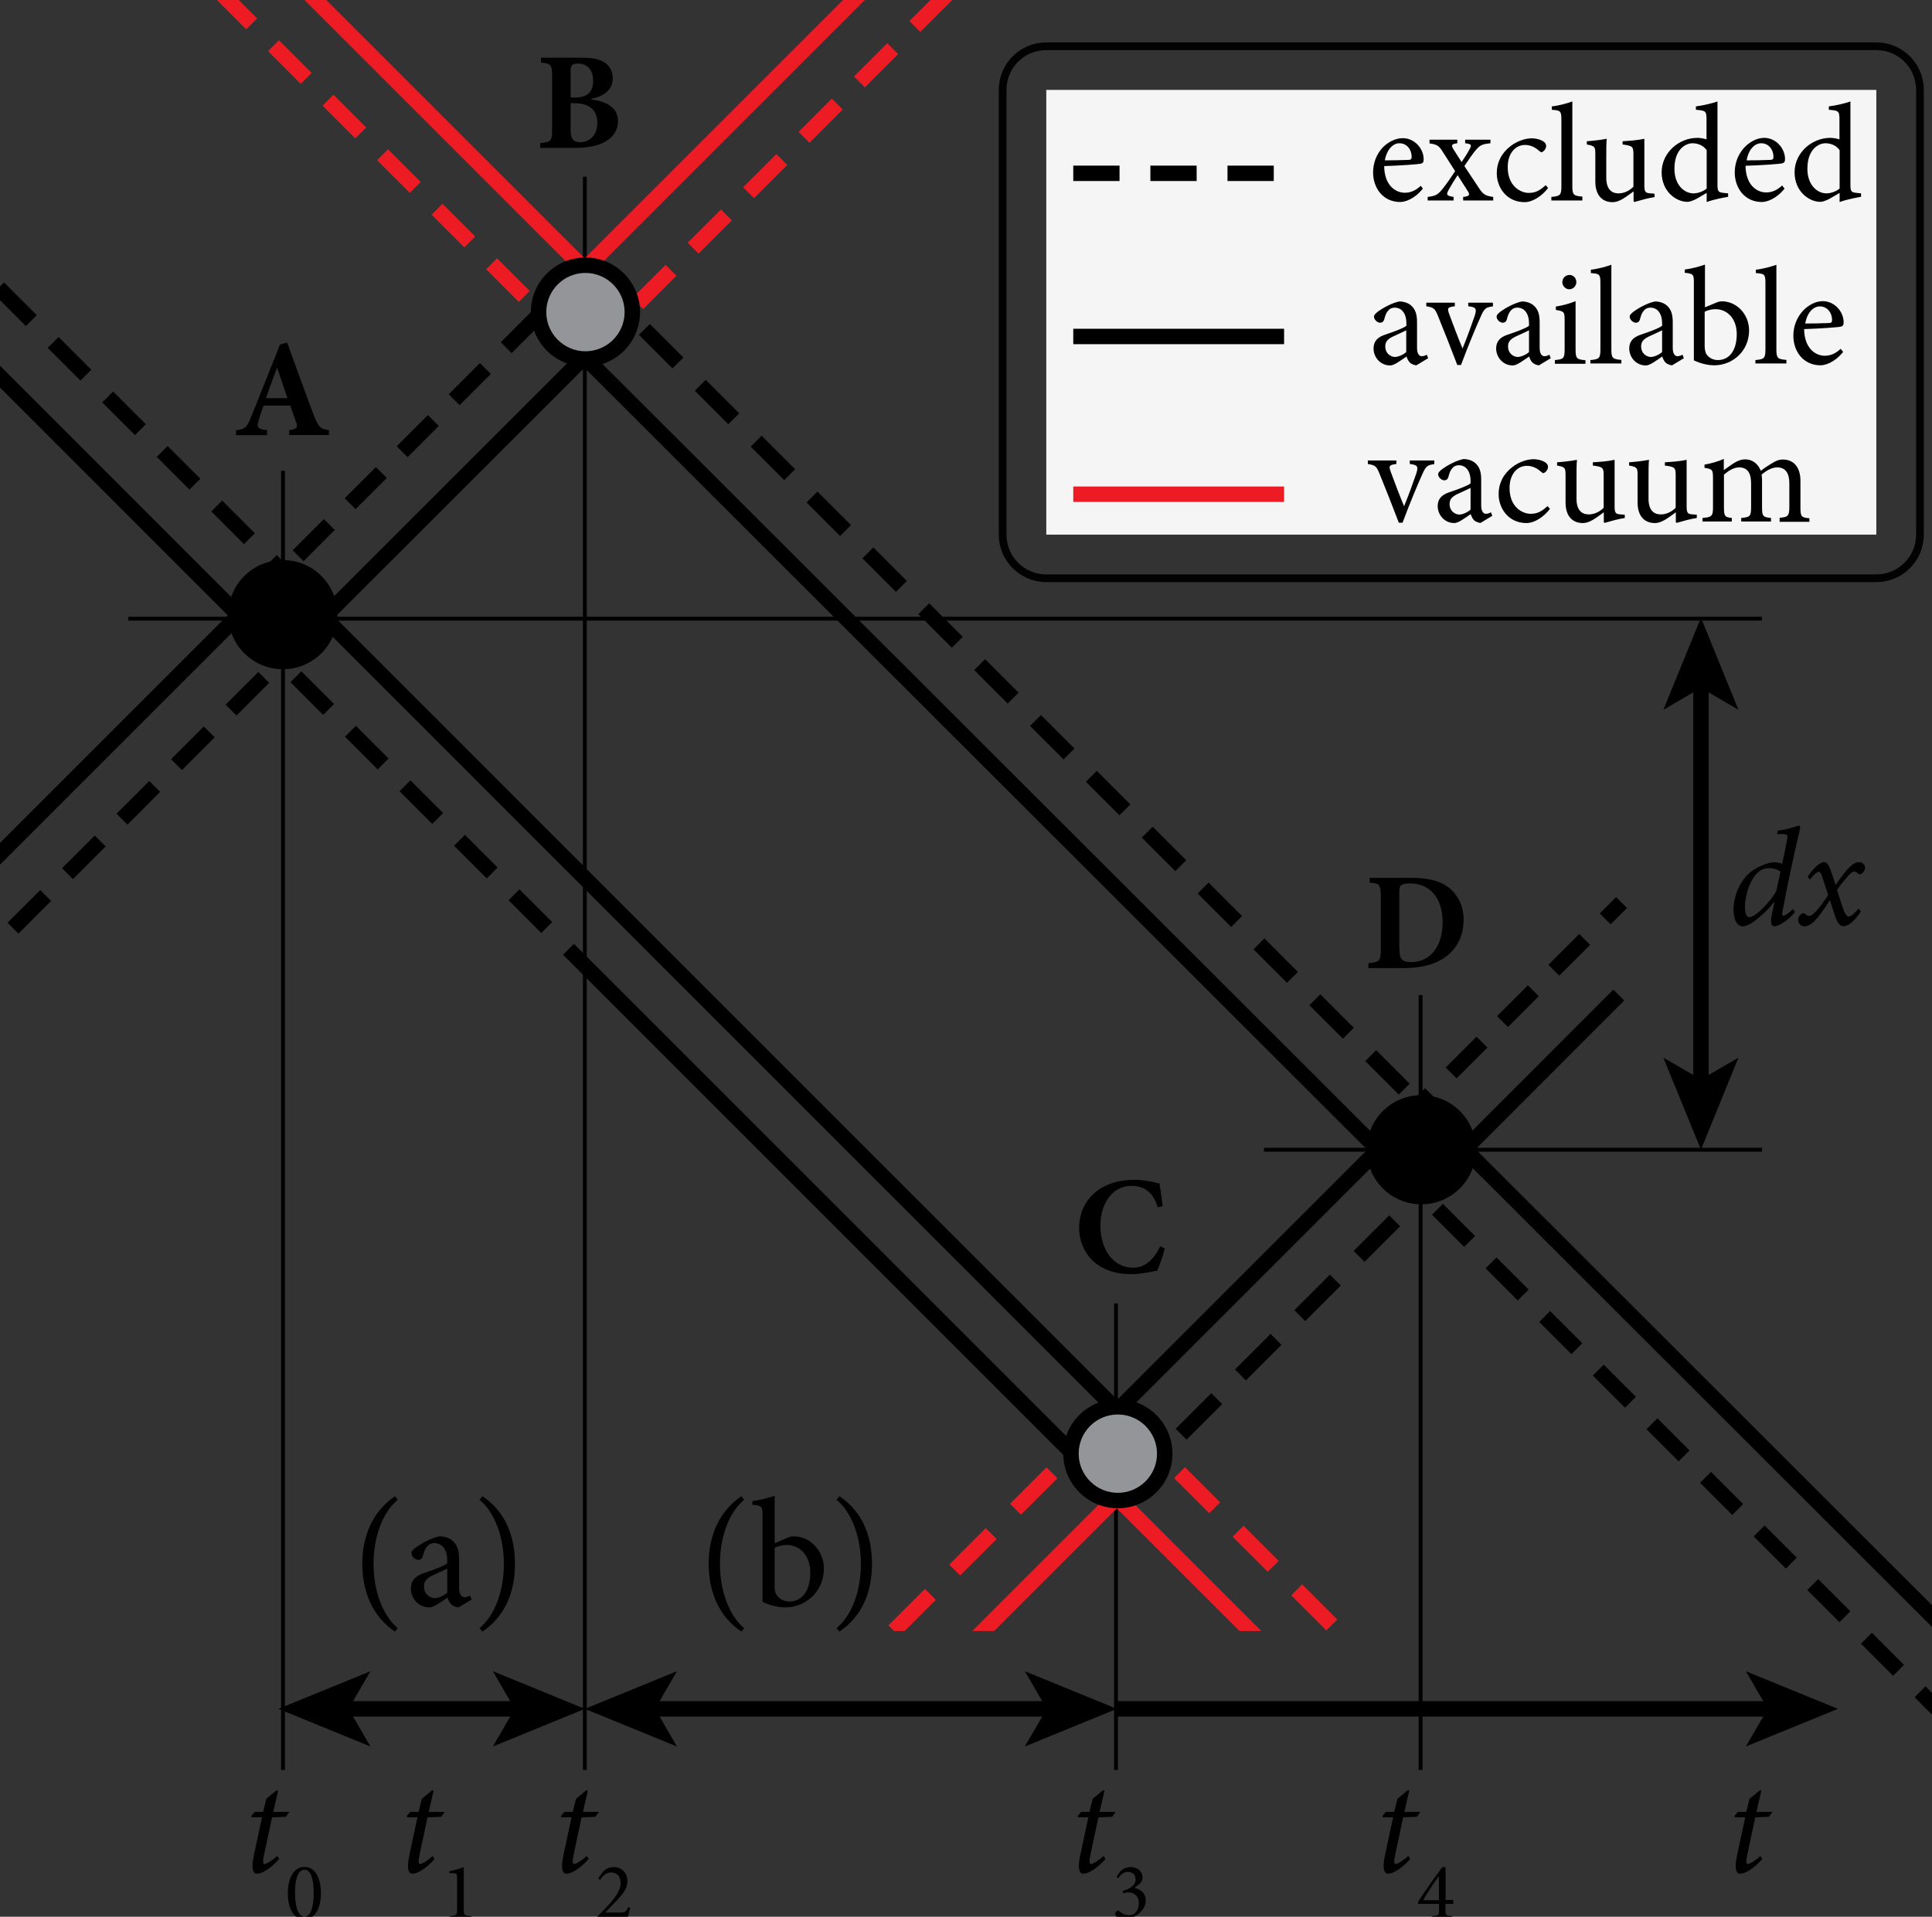<?xml version="1.0" encoding="utf-8"?>
<!-- Generator: Adobe Illustrator 16.0.3, SVG Export Plug-In . SVG Version: 6.00 Build 0) -->
<!DOCTYPE svg PUBLIC "-//W3C//DTD SVG 1.1//EN" "http://www.w3.org/Graphics/SVG/1.1/DTD/svg11.dtd">
<svg version="1.1" xmlns="http://www.w3.org/2000/svg" xmlns:xlink="http://www.w3.org/1999/xlink" x="0px" y="0px"
	 width="125.27px" height="124.3px" viewBox="0 0 125.27 124.3" enable-background="new 0 0 125.27 124.3" xml:space="preserve">
<rect x="0" y="0" width="125.27" height="124.3" fill="#333333" stroke="none"/>
<g id="Export_Zones">
</g>
<g id="Tight_Labels">
</g>
<g id="Large-scope_connectors">
</g>
<g id="Graph_Grid_and_Axes">
</g>
<g id="Graph_Shading">
</g>
<g id="Annotation_BG">
</g>
<g id="Annotations">
	<g>
		<g>
			<path d="M18.53,117.82l-0.89,0.04l-0.53,2.48c-0.09,0.44-0.04,0.54,0.05,0.54c0.15,0,0.59-0.3,0.81-0.52l0.13,0.19
				c-0.3,0.36-0.97,0.96-1.45,0.96c-0.21,0-0.39-0.26-0.19-1.19l0.53-2.47h-0.67l-0.03-0.08l0.23-0.27h0.54l0.21-0.85l0.68-0.56
				l0.08,0.05l-0.31,1.36h1.04L18.53,117.82z"/>
			<path d="M20.81,122.77c0,0.77-0.28,1.7-1.07,1.7c-0.79,0-1.08-0.87-1.08-1.7c0-0.77,0.29-1.7,1.08-1.7S20.81,121.96,20.81,122.77
				z M19.13,122.76c0,0.73,0.15,1.53,0.61,1.53c0.47,0,0.6-0.79,0.6-1.52c0-0.75-0.13-1.52-0.6-1.52
				C19.26,121.25,19.13,122.03,19.13,122.76z"/>
		</g>
	</g>
	<g>
		<g>
			<path d="M38.6,117.82l-0.89,0.04l-0.53,2.48c-0.09,0.44-0.04,0.54,0.05,0.54c0.15,0,0.59-0.3,0.81-0.52l0.13,0.19
				c-0.3,0.36-0.97,0.96-1.45,0.96c-0.21,0-0.39-0.26-0.19-1.19l0.53-2.47H36.4l-0.03-0.08l0.23-0.27h0.54l0.21-0.85l0.68-0.56
				l0.08,0.05l-0.31,1.36h1.04L38.6,117.82z"/>
			<path d="M40.87,123.72c-0.07,0.22-0.12,0.45-0.18,0.69h-1.96v-0.12c0.29-0.29,0.59-0.59,0.85-0.89c0.33-0.39,0.66-0.82,0.66-1.27
				c0-0.44-0.23-0.7-0.62-0.7c-0.36,0-0.58,0.28-0.71,0.49l-0.12-0.11l0.3-0.42c0.16-0.17,0.4-0.31,0.71-0.31
				c0.46,0,0.88,0.34,0.88,0.89c0,0.46-0.21,0.77-0.69,1.28l-0.75,0.78h0.98c0.28,0,0.35-0.02,0.51-0.35L40.87,123.72z"/>
		</g>
	</g>
	<g>
		<g>
			<path d="M72.11,117.82l-0.89,0.04l-0.53,2.48c-0.09,0.44-0.04,0.54,0.05,0.54c0.15,0,0.59-0.3,0.81-0.52l0.13,0.19
				c-0.3,0.36-0.97,0.96-1.45,0.96c-0.21,0-0.39-0.26-0.19-1.19l0.53-2.47H69.9l-0.03-0.08l0.23-0.27h0.54l0.21-0.85l0.68-0.56
				l0.08,0.05l-0.31,1.36h1.04L72.11,117.82z"/>
			<path d="M72.4,121.7l0.23-0.33c0.15-0.16,0.39-0.29,0.67-0.29c0.47,0,0.78,0.29,0.78,0.69c0,0.15-0.06,0.27-0.16,0.37
				c-0.08,0.08-0.21,0.18-0.36,0.28v0.01c0.46,0.09,0.73,0.42,0.73,0.8c0,0.85-1,1.24-1.38,1.24c-0.24,0-0.46-0.12-0.52-0.18
				c-0.07-0.07-0.09-0.13-0.08-0.19c0-0.07,0.07-0.14,0.12-0.17c0.04-0.03,0.08-0.04,0.13,0c0.14,0.12,0.35,0.27,0.65,0.27
				c0.37,0,0.63-0.28,0.63-0.8c0-0.48-0.37-0.68-0.67-0.68c-0.13,0-0.25,0.03-0.34,0.06l-0.04-0.15c0.48-0.15,0.84-0.36,0.84-0.75
				c0-0.33-0.22-0.49-0.5-0.49c-0.29,0-0.5,0.22-0.63,0.42L72.4,121.7z"/>
		</g>
	</g>
	<g>
		<g>
			<path d="M116.38,59.16c-0.48,0.57-1.07,0.91-1.32,0.91c-0.18,0-0.31-0.14-0.16-0.84l0.16-0.76l-0.02,0.01
				c-0.41,0.54-0.87,0.94-1.19,1.18c-0.33,0.27-0.62,0.41-0.87,0.41c-0.3,0-0.58-0.36-0.58-1.08c0-0.85,0.39-1.81,1.04-2.38
				c0.42-0.37,1.17-0.69,1.59-0.69c0.13,0,0.31,0.01,0.53,0.1l0.3-1.49c0.08-0.41,0.05-0.44-0.34-0.44h-0.29l0.03-0.22
				c0.76-0.09,1.24-0.32,1.38-0.32c0.08,0,0.1,0.07,0.06,0.25c-0.42,1.8-0.8,3.55-1.12,5.29c-0.04,0.22-0.03,0.3,0.04,0.3
				c0.11,0,0.4-0.2,0.64-0.44L116.38,59.16z M115.16,57.82l0.29-1.29c-0.14-0.13-0.46-0.23-0.73-0.23c-0.28,0-0.47,0.07-0.63,0.19
				c-0.6,0.43-0.95,1.57-0.95,2.32c0,0.46,0.13,0.67,0.28,0.67C113.87,59.48,114.86,58.36,115.16,57.82z"/>
			<path d="M117.21,56.85c0.38-0.55,0.77-0.94,1.07-0.94c0.24,0,0.36,0.33,0.58,0.98l0.16,0.5c0.75-1.09,1.13-1.48,1.53-1.48
				c0.23,0,0.38,0.19,0.38,0.39c-0.01,0.22-0.22,0.4-0.35,0.4c-0.05,0-0.09-0.03-0.14-0.07c-0.05-0.07-0.13-0.11-0.21-0.11
				c-0.13,0-0.31,0.15-0.54,0.45c-0.19,0.22-0.39,0.46-0.58,0.74l0.29,0.9c0.18,0.57,0.31,0.83,0.46,0.83s0.36-0.18,0.65-0.52
				l0.15,0.18c-0.41,0.64-0.83,0.97-1.14,0.97c-0.23,0-0.42-0.26-0.59-0.83l-0.28-0.87c-0.8,1.26-1.22,1.7-1.65,1.7
				c-0.23,0-0.41-0.18-0.41-0.43c0-0.22,0.19-0.42,0.36-0.42c0.05,0,0.1,0.04,0.14,0.09c0.04,0.05,0.12,0.09,0.21,0.09
				c0.26,0,0.68-0.52,1.24-1.36l-0.31-0.94c-0.13-0.44-0.21-0.57-0.3-0.57c-0.09,0-0.26,0.12-0.58,0.51L117.21,56.85z"/>
		</g>
	</g>
	<g>
		<g>
			<path d="M91.87,117.82l-0.89,0.04l-0.53,2.48c-0.09,0.44-0.04,0.54,0.05,0.54c0.15,0,0.59-0.3,0.81-0.52l0.13,0.19
				c-0.3,0.36-0.97,0.96-1.45,0.96c-0.21,0-0.39-0.26-0.19-1.19l0.53-2.47h-0.67l-0.03-0.08l0.23-0.27h0.54l0.21-0.85l0.68-0.56
				l0.08,0.05l-0.31,1.36h1.04L91.87,117.82z"/>
			<path d="M93.72,123.47v0.38c0,0.35,0.02,0.38,0.45,0.42v0.14h-1.34v-0.14c0.46-0.04,0.48-0.07,0.48-0.42v-0.38h-1.36v-0.15
				c0.5-0.75,1.03-1.52,1.57-2.24h0.21v2.14h0.5v0.25H93.72z M93.3,121.68h-0.01c-0.34,0.47-0.68,0.97-1.02,1.55h1.03V121.68z"/>
		</g>
	</g>
	<g>
		<g>
			<path d="M28.61,117.82l-0.89,0.04l-0.53,2.48c-0.09,0.44-0.04,0.54,0.05,0.54c0.15,0,0.59-0.3,0.81-0.52l0.13,0.19
				c-0.3,0.36-0.97,0.96-1.45,0.96c-0.21,0-0.39-0.26-0.19-1.19l0.53-2.47h-0.67l-0.03-0.08l0.23-0.27h0.54l0.21-0.85l0.68-0.56
				l0.08,0.05l-0.31,1.36h1.04L28.61,117.82z"/>
			<path d="M29.14,124.41v-0.14c0.48-0.04,0.5-0.08,0.5-0.46v-2.02c0-0.27-0.02-0.3-0.25-0.31l-0.25-0.01v-0.12
				c0.34-0.06,0.65-0.16,0.93-0.27v2.73c0,0.38,0.03,0.42,0.51,0.46v0.14H29.14z"/>
		</g>
	</g>
	<g>
		<g>
			<path d="M114.7,117.82l-0.89,0.04l-0.53,2.48c-0.09,0.44-0.04,0.54,0.05,0.54c0.15,0,0.59-0.3,0.81-0.52l0.13,0.19
				c-0.3,0.36-0.97,0.96-1.45,0.96c-0.21,0-0.39-0.26-0.19-1.19l0.53-2.47h-0.67l-0.03-0.08l0.23-0.27h0.54l0.21-0.85l0.68-0.56
				l0.08,0.05l-0.31,1.36h1.04L114.7,117.82z"/>
		</g>
	</g>
	<g>
		<g>
			<path d="M25.61,105.81c-1.46-0.98-2.12-2.59-2.12-4.4c0-1.79,0.66-3.39,2.12-4.38l0.18,0.23c-1,0.83-1.57,2.44-1.57,4.16
				c0,1.72,0.58,3.33,1.57,4.17L25.61,105.81z"/>
			<path d="M29.73,104.24c-0.15,0-0.36-0.09-0.47-0.19c-0.13-0.14-0.19-0.28-0.24-0.45c-0.4,0.27-0.88,0.64-1.18,0.64
				c-0.71,0-1.2-0.59-1.2-1.22c0-0.49,0.26-0.8,0.81-0.99c0.6-0.2,1.33-0.47,1.55-0.65v-0.18c0-0.72-0.34-1.13-0.84-1.13
				c-0.2,0-0.35,0.08-0.45,0.2c-0.13,0.13-0.22,0.35-0.3,0.66c-0.04,0.16-0.15,0.23-0.29,0.23c-0.18,0-0.44-0.2-0.44-0.43
				c0-0.15,0.13-0.26,0.32-0.4c0.28-0.2,0.93-0.59,1.5-0.7c0.3,0,0.6,0.09,0.82,0.27c0.35,0.29,0.45,0.7,0.45,1.22v1.86
				c0,0.45,0.18,0.6,0.35,0.6c0.12,0,0.26-0.05,0.36-0.11l0.1,0.26L29.73,104.24z M29,101.72c-0.21,0.11-0.69,0.32-0.9,0.42
				c-0.39,0.18-0.61,0.37-0.61,0.73c0,0.52,0.4,0.77,0.71,0.77c0.26-0.01,0.61-0.18,0.8-0.36V101.72z"/>
			<path d="M31.28,97.03c1.49,1,2.11,2.59,2.11,4.39s-0.62,3.38-2.11,4.39l-0.19-0.22c1.02-0.85,1.58-2.45,1.58-4.17
				c0-1.72-0.58-3.34-1.58-4.16L31.28,97.03z"/>
		</g>
	</g>
	<g>
		<g>
			<path d="M48.07,105.81c-1.46-0.98-2.12-2.59-2.12-4.4c0-1.79,0.66-3.39,2.12-4.38l0.18,0.23c-1,0.83-1.57,2.44-1.57,4.16
				c0,1.72,0.58,3.33,1.57,4.17L48.07,105.81z"/>
			<path d="M51.04,99.73c0.16-0.07,0.3-0.1,0.41-0.1c1.07,0,1.97,0.92,1.97,2.1c0,1.47-1.17,2.51-2.51,2.51
				c-0.41,0-0.92-0.1-1.47-0.36v-5.56c0-0.62-0.02-0.68-0.66-0.74v-0.23c0.47-0.06,1.08-0.22,1.45-0.35v3.08L51.04,99.73z
				 M50.23,102.96c0,0.15,0.02,0.25,0.06,0.34c0.06,0.2,0.36,0.55,0.89,0.56c0.83,0,1.36-0.71,1.36-1.87c0-1.14-0.7-1.8-1.53-1.8
				c-0.28,0-0.6,0.08-0.78,0.19V102.96z"/>
			<path d="M54.43,97.03c1.49,1,2.11,2.59,2.11,4.39s-0.62,3.38-2.11,4.39l-0.19-0.22c1.02-0.85,1.58-2.45,1.58-4.17
				c0-1.72-0.58-3.34-1.58-4.16L54.43,97.03z"/>
		</g>
	</g>
	<g>
		<g>
			<path d="M18.75,28.21V27.9c0.53-0.08,0.58-0.19,0.43-0.58c-0.09-0.27-0.23-0.65-0.36-1.02h-1.73c-0.1,0.28-0.22,0.6-0.32,0.96
				c-0.13,0.43-0.11,0.56,0.55,0.64v0.32H15.3l0.01-0.32c0.59-0.07,0.7-0.17,1-0.93l1.85-4.63l0.46-0.12
				c0.58,1.58,1.13,3.14,1.72,4.69c0.31,0.79,0.42,0.91,0.99,0.98v0.32H18.75z M17.98,23.88h-0.03c-0.25,0.66-0.48,1.3-0.71,1.94
				h1.4L17.98,23.88z"/>
		</g>
	</g>
	<g>
		<g>
			<path d="M38.33,6.45c1.04,0.13,1.74,0.55,1.74,1.4c0,0.6-0.33,1.07-0.85,1.35c-0.46,0.26-1.15,0.39-1.9,0.39h-2.29V9.28
				c0.69-0.06,0.77-0.13,0.77-0.89V4.95c0-0.76-0.08-0.83-0.72-0.89V3.74h2.63c0.69,0,1.14,0.09,1.49,0.31
				c0.33,0.22,0.53,0.58,0.53,1.03c0,0.86-0.76,1.21-1.4,1.33V6.45z M37.21,6.33c0.86,0,1.25-0.34,1.25-1.09
				c0-0.81-0.49-1.12-0.97-1.12c-0.2,0-0.35,0.05-0.4,0.11C37.02,4.29,37,4.42,37,4.61v1.71H37.21z M37,8.37
				c0,0.67,0.18,0.86,0.66,0.85c0.5-0.01,1.07-0.38,1.07-1.26c0-0.84-0.52-1.27-1.55-1.27H37V8.37z"/>
		</g>
	</g>
	<g>
		<g>
			<path d="M75.53,80.97c-0.12,0.43-0.35,1.12-0.5,1.43c-0.23,0.05-1.06,0.23-1.67,0.23c-2.39,0-3.39-1.56-3.39-2.99
				c0-1.85,1.42-3.13,3.57-3.13c0.73,0,1.4,0.19,1.64,0.24c0.08,0.5,0.14,0.91,0.21,1.48l-0.33,0.06c-0.3-1.07-0.99-1.39-1.68-1.39
				c-1.31,0-2.03,1.23-2.03,2.56c0,1.66,0.89,2.75,2.12,2.75c0.75,0,1.31-0.48,1.76-1.39L75.53,80.97z"/>
		</g>
	</g>
	<g>
		<g>
			<line fill="none" stroke="#000000" stroke-miterlimit="10" x1="22.28" y1="110.82" x2="33.69" y2="110.82"/>
			<g>
				<polygon points="18.05,110.82 24.02,113.26 22.6,110.82 24.02,108.38 				"/>
			</g>
			<g>
				<polygon points="37.92,110.82 31.96,113.26 33.37,110.82 31.96,108.38 				"/>
			</g>
		</g>
	</g>
	<g>
		<g>
			<line fill="none" stroke="#000000" stroke-miterlimit="10" x1="68.19" y1="110.82" x2="42.16" y2="110.82"/>
			<g>
				<polygon points="72.42,110.82 66.45,108.38 67.87,110.82 66.45,113.26 				"/>
			</g>
			<g>
				<polygon points="37.92,110.82 43.89,108.38 42.48,110.82 43.89,113.26 				"/>
			</g>
		</g>
	</g>
	<g>
		<g>
			<line fill="none" stroke="#000000" stroke-miterlimit="10" x1="114.94" y1="110.82" x2="72.42" y2="110.82"/>
			<g>
				<polygon points="119.17,110.82 113.2,108.38 114.62,110.82 113.2,113.26 				"/>
			</g>
		</g>
	</g>
	<line fill="none" stroke="#000000" stroke-width="0.25" stroke-miterlimit="10" x1="37.92" y1="114.78" x2="37.92" y2="11.46"/>
	<line fill="none" stroke="#000000" stroke-width="0.25" stroke-miterlimit="10" x1="72.36" y1="114.78" x2="72.36" y2="84.53"/>
	<g>
		<g>
			<line fill="none" stroke="#000000" stroke-miterlimit="10" x1="110.29" y1="44.29" x2="110.29" y2="70.32"/>
			<g>
				<polygon points="110.29,40.06 107.85,46.03 110.29,44.61 112.72,46.03 				"/>
			</g>
			<g>
				<polygon points="110.29,74.56 107.85,68.59 110.29,70 112.72,68.59 				"/>
			</g>
		</g>
	</g>
	<line fill="none" stroke="#000000" stroke-width="0.25" stroke-miterlimit="10" x1="114.25" y1="74.56" x2="81.96" y2="74.56"/>
	<line fill="none" stroke="#000000" stroke-width="0.25" stroke-miterlimit="10" x1="114.24" y1="40.12" x2="8.32" y2="40.12"/>
	<line fill="none" stroke="#000000" stroke-width="0.25" stroke-miterlimit="10" x1="18.35" y1="114.78" x2="18.35" y2="30.53"/>
	<g>
		<defs>
			<rect id="SVGID_3_" x="45.57" y="65.4" width="49.18" height="40.37"/>
		</defs>
		<clipPath id="SVGID_2_">
			<use xlink:href="#SVGID_3_" overflow="visible"/>
		</clipPath>
		
			<line clip-path="url(#SVGID_2_)" fill="none" stroke="#ED1C24" stroke-miterlimit="10" x1="34.55" y1="134.97" x2="73.96" y2="95.56"/>
		<g clip-path="url(#SVGID_2_)">
			<g>
				<line fill="none" stroke="#ED1C24" stroke-miterlimit="10" x1="55.32" y1="108.4" x2="56.38" y2="107.34"/>
				
					<line fill="none" stroke="#ED1C24" stroke-miterlimit="10" stroke-dasharray="3.345,2.23" x1="57.96" y1="105.76" x2="68.99" y2="94.73"/>
				<line fill="none" stroke="#ED1C24" stroke-miterlimit="10" x1="69.78" y1="93.94" x2="70.84" y2="92.88"/>
			</g>
		</g>
		
			<line clip-path="url(#SVGID_2_)" fill="none" stroke="#ED1C24" stroke-miterlimit="10" x1="89.84" y1="114.53" x2="70.86" y2="95.56"/>
		<g clip-path="url(#SVGID_2_)">
			<g>
				<line fill="none" stroke="#ED1C24" stroke-miterlimit="10" x1="92.73" y1="111.76" x2="91.67" y2="110.7"/>
				
					<line fill="none" stroke="#ED1C24" stroke-miterlimit="10" stroke-dasharray="3.223,2.149" x1="90.15" y1="109.18" x2="75.72" y2="94.74"/>
				<line fill="none" stroke="#ED1C24" stroke-miterlimit="10" x1="74.96" y1="93.98" x2="73.9" y2="92.92"/>
			</g>
		</g>
	</g>
	<g opacity="0.95">
		<rect x="67.84" y="5.83" fill="#FFFFFF" width="53.82" height="28.84"/>
		<path fill="none" stroke="#000000" stroke-width="0.5" stroke-miterlimit="10" d="M67.84,37.5c-1.57,0-2.83-1.27-2.83-2.83V5.83
			c0-1.57,1.27-2.83,2.83-2.83h53.82c1.57,0,2.83,1.27,2.83,2.83v28.84c0,1.57-1.27,2.83-2.83,2.83H67.84z"/>
	</g>
	<g>
		<g>
			<path d="M92.26,12.23c-0.57,0.71-1.19,0.87-1.47,0.87c-1.11,0-1.76-0.9-1.76-1.92c0-0.62,0.23-1.17,0.59-1.58
				C90,9.2,90.49,8.96,90.96,8.96c0.75,0,1.35,0.67,1.35,1.37c0,0.18-0.04,0.25-0.21,0.29c-0.15,0.03-1.28,0.12-2.35,0.15
				c0.01,1.22,0.71,1.73,1.34,1.73c0.36,0,0.7-0.14,1.03-0.45L92.26,12.23z M89.79,10.4c0.5,0,1-0.01,1.52-0.03
				c0.16,0,0.22-0.05,0.22-0.18c0.01-0.47-0.3-0.9-0.79-0.9C90.33,9.29,89.93,9.67,89.79,10.4z"/>
			<path d="M94.87,13v-0.23c0.39-0.04,0.46-0.12,0.31-0.36l-0.67-1.05c-0.2,0.3-0.4,0.63-0.58,0.95c-0.17,0.31-0.15,0.39,0.32,0.46
				V13h-1.68v-0.23c0.56-0.07,0.66-0.14,1.02-0.59c0.25-0.32,0.5-0.68,0.76-1.08l-0.78-1.22c-0.27-0.44-0.39-0.51-0.88-0.58V9.06
				h1.8v0.23c-0.39,0.05-0.41,0.13-0.25,0.39l0.53,0.83c0.18-0.26,0.36-0.54,0.52-0.84c0.16-0.29,0.1-0.33-0.29-0.38V9.06h1.64v0.23
				c-0.55,0.06-0.67,0.11-0.99,0.49c-0.18,0.22-0.41,0.55-0.7,0.99l0.88,1.33c0.33,0.51,0.44,0.59,0.99,0.67V13H94.87z"/>
			<path d="M100.38,12.19c-0.4,0.52-1,0.92-1.53,0.92c-1.13,0-1.8-0.92-1.8-1.88c0-0.69,0.3-1.3,0.9-1.76
				c0.47-0.36,1.01-0.5,1.36-0.5c0.36,0,0.66,0.12,0.8,0.23c0.12,0.1,0.14,0.18,0.14,0.28c0,0.19-0.2,0.39-0.3,0.39
				c-0.04,0-0.09-0.03-0.17-0.1c-0.27-0.25-0.59-0.37-0.9-0.37c-0.59,0-1.12,0.5-1.12,1.44c0,1.25,0.85,1.67,1.36,1.67
				c0.39,0,0.68-0.11,1.1-0.5L100.38,12.19z"/>
			<path d="M100.59,13v-0.23c0.57-0.05,0.65-0.11,0.65-0.7V7.8c0-0.61-0.05-0.64-0.62-0.68V6.9c0.47-0.05,1.03-0.21,1.33-0.32v5.47
				c0,0.59,0.07,0.65,0.65,0.7V13H100.59z"/>
			<path d="M107.29,12.78c-0.41,0.06-0.87,0.19-1.32,0.32l-0.05-0.05v-0.64c-0.21,0.15-0.41,0.31-0.67,0.47
				c-0.26,0.15-0.45,0.23-0.69,0.23c-0.6,0-1.12-0.37-1.12-1.34V10c0-0.5-0.04-0.53-0.55-0.63V9.16c0.42-0.03,0.85-0.08,1.29-0.16
				c-0.03,0.28-0.03,0.7-0.03,1.31v1.21c0,0.8,0.39,1.02,0.79,1.02c0.32,0,0.67-0.13,0.97-0.43v-2.1c0-0.51-0.05-0.55-0.7-0.64V9.16
				c0.47-0.03,0.94-0.06,1.41-0.16v3.01c0,0.45,0.07,0.51,0.41,0.53l0.25,0.02V12.78z"/>
			<path d="M112.06,12.76c-0.2,0.04-0.87,0.15-1.4,0.34v-0.59l-0.55,0.32c-0.35,0.21-0.59,0.26-0.7,0.26
				c-0.72,0-1.67-0.66-1.67-1.92c0-1.25,1.1-2.23,2.32-2.23c0.13,0,0.39,0.03,0.59,0.1V7.79c0-0.59-0.04-0.62-0.69-0.67V6.9
				c0.47-0.06,1.07-0.2,1.4-0.32v5.38c0,0.47,0.06,0.51,0.4,0.55l0.29,0.03V12.76z M110.67,9.75c-0.22-0.32-0.58-0.46-0.93-0.46
				c-0.41,0-1.17,0.35-1.17,1.66c0,1.07,0.66,1.59,1.23,1.59c0.32,0,0.65-0.14,0.86-0.31V9.75z"/>
			<path d="M115.71,12.23c-0.57,0.71-1.19,0.87-1.47,0.87c-1.11,0-1.76-0.9-1.76-1.92c0-0.62,0.23-1.17,0.59-1.58
				c0.37-0.41,0.86-0.66,1.32-0.66c0.75,0,1.35,0.67,1.35,1.37c0,0.18-0.04,0.25-0.21,0.29c-0.15,0.03-1.28,0.12-2.35,0.15
				c0.01,1.22,0.71,1.73,1.34,1.73c0.36,0,0.7-0.14,1.03-0.45L115.71,12.23z M113.25,10.4c0.5,0,1-0.01,1.52-0.03
				c0.16,0,0.22-0.05,0.22-0.18c0.01-0.47-0.3-0.9-0.79-0.9C113.78,9.29,113.38,9.67,113.25,10.4z"/>
			<path d="M120.68,12.76c-0.2,0.04-0.87,0.15-1.4,0.34v-0.59l-0.55,0.32c-0.35,0.21-0.59,0.26-0.7,0.26
				c-0.72,0-1.67-0.66-1.67-1.92c0-1.25,1.1-2.23,2.32-2.23c0.13,0,0.39,0.03,0.59,0.1V7.79c0-0.59-0.04-0.62-0.69-0.67V6.9
				c0.47-0.06,1.07-0.2,1.4-0.32v5.38c0,0.47,0.06,0.51,0.4,0.55l0.29,0.03V12.76z M119.29,9.75c-0.22-0.32-0.58-0.46-0.93-0.46
				c-0.41,0-1.17,0.35-1.17,1.66c0,1.07,0.66,1.59,1.23,1.59c0.32,0,0.65-0.14,0.86-0.31V9.75z"/>
		</g>
	</g>
	<g>
		<g>
			<path d="M91.84,23.69c-0.13,0-0.32-0.08-0.42-0.17c-0.12-0.13-0.17-0.25-0.22-0.4c-0.36,0.24-0.79,0.58-1.06,0.58
				c-0.64,0-1.08-0.53-1.08-1.1c0-0.44,0.23-0.72,0.73-0.89c0.54-0.18,1.2-0.42,1.4-0.58v-0.16c0-0.65-0.31-1.02-0.76-1.02
				c-0.18,0-0.32,0.07-0.41,0.18c-0.12,0.12-0.2,0.31-0.27,0.59c-0.04,0.14-0.14,0.21-0.26,0.21c-0.16,0-0.4-0.18-0.4-0.39
				c0-0.13,0.12-0.23,0.29-0.36c0.25-0.18,0.84-0.53,1.35-0.63c0.27,0,0.54,0.08,0.74,0.24c0.32,0.26,0.41,0.63,0.41,1.1v1.67
				c0,0.41,0.16,0.54,0.31,0.54c0.11,0,0.23-0.04,0.32-0.1l0.09,0.23L91.84,23.69z M91.18,21.42c-0.19,0.1-0.62,0.29-0.81,0.38
				c-0.35,0.16-0.55,0.33-0.55,0.66c0,0.47,0.36,0.69,0.64,0.69c0.23-0.01,0.55-0.16,0.72-0.32V21.42z"/>
			<path d="M96.79,19.87c-0.47,0.06-0.55,0.14-0.79,0.68c-0.3,0.67-0.77,1.78-1.27,3.12h-0.24c-0.41-1.08-0.82-2.11-1.24-3.15
				c-0.21-0.52-0.28-0.58-0.77-0.66v-0.23h1.85v0.23c-0.49,0.06-0.5,0.13-0.36,0.52c0.23,0.63,0.59,1.58,0.86,2.22
				c0.31-0.75,0.6-1.57,0.8-2.15c0.13-0.43,0.08-0.53-0.43-0.59v-0.23h1.6V19.87z"/>
			<path d="M99.79,23.69c-0.13,0-0.32-0.08-0.42-0.17c-0.12-0.13-0.17-0.25-0.22-0.4c-0.36,0.24-0.79,0.58-1.06,0.58
				c-0.64,0-1.08-0.53-1.08-1.1c0-0.44,0.23-0.72,0.73-0.89c0.54-0.18,1.2-0.42,1.4-0.58v-0.16c0-0.65-0.31-1.02-0.76-1.02
				c-0.18,0-0.32,0.07-0.41,0.18c-0.12,0.12-0.2,0.31-0.27,0.59c-0.04,0.14-0.14,0.21-0.26,0.21c-0.16,0-0.4-0.18-0.4-0.39
				c0-0.13,0.12-0.23,0.29-0.36c0.25-0.18,0.84-0.53,1.35-0.63c0.27,0,0.54,0.08,0.74,0.24c0.32,0.26,0.41,0.63,0.41,1.1v1.67
				c0,0.41,0.16,0.54,0.31,0.54c0.11,0,0.23-0.04,0.32-0.1l0.09,0.23L99.79,23.69z M99.14,21.42c-0.19,0.1-0.62,0.29-0.81,0.38
				c-0.35,0.16-0.55,0.33-0.55,0.66c0,0.47,0.36,0.69,0.64,0.69c0.23-0.01,0.55-0.16,0.72-0.32V21.42z"/>
			<path d="M100.82,23.58v-0.23c0.57-0.05,0.63-0.11,0.63-0.72v-1.85c0-0.56-0.03-0.59-0.57-0.68v-0.22
				c0.46-0.07,0.88-0.19,1.28-0.35v3.11c0,0.61,0.06,0.67,0.64,0.72v0.23H100.82z M101.3,18.3c0-0.27,0.22-0.47,0.46-0.47
				c0.25,0,0.45,0.2,0.45,0.47c0,0.24-0.2,0.46-0.46,0.46C101.51,18.76,101.3,18.54,101.3,18.3z"/>
			<path d="M103.12,23.58v-0.23c0.57-0.05,0.65-0.11,0.65-0.7v-4.26c0-0.61-0.05-0.64-0.62-0.68v-0.22
				c0.47-0.05,1.03-0.21,1.33-0.32v5.47c0,0.59,0.07,0.65,0.65,0.7v0.23H103.12z"/>
			<path d="M108.42,23.69c-0.13,0-0.32-0.08-0.42-0.17c-0.12-0.13-0.17-0.25-0.22-0.4c-0.36,0.24-0.79,0.58-1.06,0.58
				c-0.64,0-1.08-0.53-1.08-1.1c0-0.44,0.23-0.72,0.73-0.89c0.54-0.18,1.2-0.42,1.4-0.58v-0.16c0-0.65-0.31-1.02-0.76-1.02
				c-0.18,0-0.32,0.07-0.41,0.18c-0.12,0.12-0.2,0.31-0.27,0.59c-0.04,0.14-0.14,0.21-0.26,0.21c-0.16,0-0.4-0.18-0.4-0.39
				c0-0.13,0.12-0.23,0.29-0.36c0.25-0.18,0.84-0.53,1.35-0.63c0.27,0,0.54,0.08,0.74,0.24c0.32,0.26,0.41,0.63,0.41,1.1v1.67
				c0,0.41,0.16,0.54,0.31,0.54c0.11,0,0.23-0.04,0.32-0.1l0.09,0.23L108.42,23.69z M107.77,21.42c-0.19,0.1-0.62,0.29-0.81,0.38
				c-0.35,0.16-0.55,0.33-0.55,0.66c0,0.47,0.36,0.69,0.64,0.69c0.23-0.01,0.55-0.16,0.72-0.32V21.42z"/>
			<path d="M111.27,19.63c0.14-0.06,0.27-0.09,0.37-0.09c0.96,0,1.77,0.83,1.77,1.89c0,1.32-1.05,2.26-2.26,2.26
				c-0.37,0-0.83-0.09-1.32-0.32v-5.01c0-0.56-0.02-0.61-0.59-0.67v-0.21c0.42-0.05,0.97-0.2,1.31-0.32v2.77L111.27,19.63z
				 M110.54,22.54c0,0.13,0.02,0.22,0.05,0.31c0.05,0.18,0.32,0.5,0.8,0.5c0.75,0,1.22-0.64,1.22-1.68c0-1.03-0.63-1.62-1.38-1.62
				c-0.25,0-0.54,0.07-0.7,0.17V22.54z"/>
			<path d="M113.82,23.58v-0.23c0.57-0.05,0.65-0.11,0.65-0.7v-4.26c0-0.61-0.05-0.64-0.62-0.68v-0.22
				c0.47-0.05,1.03-0.21,1.33-0.32v5.47c0,0.59,0.07,0.65,0.65,0.7v0.23H113.82z"/>
			<path d="M119.51,22.82c-0.57,0.71-1.19,0.87-1.47,0.87c-1.11,0-1.76-0.9-1.76-1.92c0-0.62,0.23-1.17,0.59-1.58
				c0.37-0.41,0.86-0.66,1.32-0.66c0.75,0,1.35,0.67,1.35,1.37c0,0.18-0.04,0.25-0.21,0.29c-0.15,0.03-1.28,0.12-2.35,0.15
				c0.01,1.22,0.71,1.73,1.34,1.73c0.36,0,0.7-0.14,1.03-0.45L119.51,22.82z M117.05,20.98c0.5,0,1-0.01,1.52-0.03
				c0.16,0,0.22-0.05,0.22-0.18c0.01-0.47-0.3-0.9-0.79-0.9C117.58,19.87,117.18,20.25,117.05,20.98z"/>
		</g>
	</g>
	<line fill="none" stroke="#000000" stroke-miterlimit="10" stroke-dasharray="3,2" x1="69.59" y1="11.24" x2="83.26" y2="11.24"/>
	<line fill="none" stroke="#000000" stroke-miterlimit="10" x1="83.26" y1="21.82" x2="69.59" y2="21.82"/>
	<g>
		<g>
			<path d="M93,30.1c-0.47,0.06-0.55,0.14-0.79,0.68c-0.3,0.67-0.77,1.78-1.27,3.12h-0.24c-0.41-1.08-0.82-2.11-1.24-3.15
				c-0.21-0.52-0.28-0.58-0.77-0.66v-0.23h1.85v0.23c-0.49,0.06-0.5,0.13-0.36,0.52c0.23,0.63,0.59,1.58,0.86,2.22
				c0.31-0.75,0.6-1.57,0.8-2.15c0.13-0.43,0.08-0.53-0.43-0.59v-0.23H93V30.1z"/>
			<path d="M96,33.91c-0.13,0-0.32-0.08-0.42-0.17c-0.12-0.13-0.17-0.25-0.22-0.4c-0.36,0.24-0.79,0.58-1.06,0.58
				c-0.64,0-1.08-0.53-1.08-1.1c0-0.44,0.23-0.72,0.73-0.89c0.54-0.18,1.2-0.42,1.4-0.58v-0.16c0-0.65-0.31-1.02-0.76-1.02
				c-0.18,0-0.32,0.07-0.41,0.18c-0.12,0.12-0.2,0.31-0.27,0.59c-0.04,0.14-0.14,0.21-0.26,0.21c-0.16,0-0.4-0.18-0.4-0.39
				c0-0.13,0.12-0.23,0.29-0.36c0.25-0.18,0.84-0.53,1.35-0.63c0.27,0,0.54,0.08,0.74,0.24c0.32,0.26,0.41,0.63,0.41,1.1v1.67
				c0,0.41,0.16,0.54,0.31,0.54c0.11,0,0.23-0.04,0.32-0.1l0.09,0.23L96,33.91z M95.35,31.64c-0.19,0.1-0.62,0.29-0.81,0.38
				c-0.35,0.16-0.55,0.33-0.55,0.66c0,0.47,0.36,0.69,0.64,0.69c0.23-0.01,0.55-0.16,0.72-0.32V31.64z"/>
			<path d="M100.5,33c-0.4,0.52-1,0.92-1.53,0.92c-1.13,0-1.8-0.92-1.8-1.88c0-0.69,0.3-1.3,0.9-1.76c0.47-0.36,1.01-0.5,1.36-0.5
				c0.36,0,0.66,0.12,0.8,0.23c0.12,0.1,0.14,0.18,0.14,0.28c0,0.19-0.2,0.39-0.3,0.39c-0.04,0-0.09-0.03-0.17-0.1
				c-0.27-0.25-0.59-0.37-0.9-0.37c-0.59,0-1.12,0.5-1.12,1.44c0,1.25,0.85,1.67,1.36,1.67c0.39,0,0.68-0.11,1.1-0.5L100.5,33z"/>
			<path d="M105.36,33.59c-0.41,0.06-0.87,0.19-1.32,0.32l-0.05-0.05v-0.64c-0.21,0.15-0.41,0.31-0.67,0.47
				c-0.26,0.15-0.45,0.23-0.69,0.23c-0.6,0-1.12-0.37-1.12-1.34v-1.76c0-0.5-0.04-0.53-0.55-0.63v-0.21
				c0.42-0.03,0.85-0.08,1.29-0.16c-0.03,0.28-0.03,0.7-0.03,1.31v1.21c0,0.8,0.39,1.02,0.79,1.02c0.32,0,0.67-0.13,0.97-0.43v-2.1
				c0-0.51-0.05-0.55-0.7-0.64v-0.21c0.47-0.03,0.94-0.06,1.41-0.16v3.01c0,0.45,0.07,0.51,0.41,0.53l0.25,0.02V33.59z"/>
			<path d="M110.03,33.59c-0.41,0.06-0.87,0.19-1.32,0.32l-0.05-0.05v-0.64c-0.21,0.15-0.41,0.31-0.67,0.47
				c-0.26,0.15-0.45,0.23-0.69,0.23c-0.6,0-1.12-0.37-1.12-1.34v-1.76c0-0.5-0.04-0.53-0.55-0.63v-0.21
				c0.42-0.03,0.85-0.08,1.29-0.16c-0.03,0.28-0.03,0.7-0.03,1.31v1.21c0,0.8,0.39,1.02,0.79,1.02c0.32,0,0.67-0.13,0.97-0.43v-2.1
				c0-0.51-0.05-0.55-0.7-0.64v-0.21c0.47-0.03,0.94-0.06,1.41-0.16v3.01c0,0.45,0.07,0.51,0.41,0.53l0.25,0.02V33.59z"/>
			<path d="M115.39,33.81v-0.23c0.53-0.05,0.63-0.09,0.63-0.73v-1.5c0-0.64-0.23-1.04-0.79-1.04c-0.32,0-0.67,0.18-1.01,0.47
				c0.02,0.11,0.03,0.21,0.03,0.38v1.76c0,0.57,0.08,0.62,0.58,0.67v0.23h-1.93v-0.23c0.56-0.05,0.64-0.1,0.64-0.69v-1.55
				c0-0.67-0.23-1.04-0.78-1.04c-0.36,0-0.71,0.24-0.98,0.47v2.12c0,0.59,0.07,0.64,0.51,0.69v0.23h-1.9v-0.23
				c0.59-0.05,0.68-0.11,0.68-0.69v-1.86c0-0.58-0.03-0.62-0.55-0.7v-0.21c0.4-0.07,0.86-0.19,1.25-0.37v0.73
				c0.19-0.13,0.39-0.29,0.66-0.46c0.23-0.14,0.45-0.24,0.74-0.24c0.43,0,0.82,0.27,1,0.74c0.26-0.2,0.52-0.37,0.75-0.5
				c0.19-0.13,0.42-0.23,0.68-0.23c0.7,0,1.14,0.5,1.14,1.38v1.74c0,0.6,0.07,0.64,0.58,0.69v0.23H115.39z"/>
		</g>
	</g>
	<line fill="none" stroke="#ED1C24" stroke-miterlimit="10" x1="83.26" y1="32.05" x2="69.59" y2="32.05"/>
	<line fill="none" stroke="#000000" stroke-miterlimit="10" x1="90.52" y1="75.72" x2="36.44" y2="21.69"/>
	<line fill="none" stroke="#000000" stroke-miterlimit="10" x1="140.49" y1="120.01" x2="93.41" y2="72.97"/>
	<g>
		<g>
			<line fill="none" stroke="#000000" stroke-miterlimit="10" x1="93.56" y1="73.14" x2="92.5" y2="72.08"/>
			
				<line fill="none" stroke="#000000" stroke-miterlimit="10" stroke-dasharray="3.074,2.049" x1="91.05" y1="70.63" x2="41.06" y2="20.64"/>
			<line fill="none" stroke="#000000" stroke-miterlimit="10" x1="40.33" y1="19.91" x2="39.27" y2="18.85"/>
		</g>
	</g>
	<g>
		<g>
			
				<line fill="none" stroke="#000000" stroke-miterlimit="10" stroke-dasharray="2.95,1.967" x1="137.01" y1="122.23" x2="92.5" y2="77.72"/>
			<line fill="none" stroke="#000000" stroke-miterlimit="10" x1="91.8" y1="77.02" x2="90.74" y2="75.96"/>
		</g>
	</g>
	<g>
		<g>
			<line fill="none" stroke="#000000" stroke-miterlimit="10" x1="16.92" y1="38.45" x2="17.98" y2="37.39"/>
			
				<line fill="none" stroke="#000000" stroke-miterlimit="10" stroke-dasharray="2.862,1.908" x1="19.33" y1="36.04" x2="35.52" y2="19.85"/>
			<line fill="none" stroke="#000000" stroke-miterlimit="10" x1="36.2" y1="19.17" x2="37.26" y2="18.11"/>
		</g>
	</g>
	<line fill="none" stroke="#000000" stroke-miterlimit="10" x1="19.71" y1="41.32" x2="39.1" y2="21.94"/>
	<line fill="none" stroke="#000000" stroke-miterlimit="10" x1="-23.2" y1="78.57" x2="16.88" y2="38.49"/>
	<line fill="none" stroke="#000000" stroke-miterlimit="10" stroke-dasharray="3,2" x1="-20.37" y1="81.41" x2="19.71" y2="41.32"/>
	<line fill="none" stroke="#000000" stroke-miterlimit="10" stroke-dasharray="3,2" x1="19.71" y1="38.47" x2="-20.37" y2="-1.61"/>
	<line fill="none" stroke="#000000" stroke-miterlimit="10" x1="16.53" y1="40.96" x2="-23.2" y2="1.22"/>
	<line fill="none" stroke="#ED1C24" stroke-miterlimit="10" stroke-dasharray="3,2" x1="-3.48" y1="-18.25" x2="36.6" y2="21.83"/>
	<line fill="none" stroke="#ED1C24" stroke-miterlimit="10" x1="-0.64" y1="-21.09" x2="39.44" y2="18.99"/>
	<line fill="none" stroke="#ED1C24" stroke-miterlimit="10" x1="36.19" y1="19.18" x2="86.3" y2="-30.93"/>
	<g>
		<g>
			<line fill="none" stroke="#ED1C24" stroke-miterlimit="10" x1="38.85" y1="22.19" x2="39.91" y2="21.13"/>
			
				<line fill="none" stroke="#ED1C24" stroke-miterlimit="10" stroke-dasharray="3.05,2.033" x1="41.35" y1="19.69" x2="87.35" y2="-26.31"/>
		</g>
	</g>
	<line fill="none" stroke="#000000" stroke-miterlimit="10" x1="90.78" y1="73.14" x2="70.93" y2="92.99"/>
	<line fill="none" stroke="#000000" stroke-miterlimit="10" x1="104.96" y1="64.53" x2="93.66" y2="75.84"/>
	<g>
		<g>
			<line fill="none" stroke="#000000" stroke-miterlimit="10" x1="93.03" y1="76.57" x2="91.96" y2="77.63"/>
			
				<line fill="none" stroke="#000000" stroke-miterlimit="10" stroke-dasharray="3.263,2.175" x1="90.43" y1="79.17" x2="75.81" y2="93.78"/>
			<line fill="none" stroke="#000000" stroke-miterlimit="10" x1="75.05" y1="94.55" x2="73.99" y2="95.61"/>
		</g>
	</g>
	<g>
		<g>
			<line fill="none" stroke="#000000" stroke-miterlimit="10" x1="105.14" y1="58.53" x2="104.08" y2="59.59"/>
			
				<line fill="none" stroke="#000000" stroke-miterlimit="10" stroke-dasharray="2.826,1.884" x1="102.75" y1="60.92" x2="93.42" y2="70.25"/>
			<line fill="none" stroke="#000000" stroke-miterlimit="10" x1="92.75" y1="70.92" x2="91.69" y2="71.98"/>
		</g>
	</g>
	<g>
		<g>
			<line fill="none" stroke="#000000" stroke-miterlimit="10" x1="37.92" y1="62.62" x2="36.86" y2="61.56"/>
			
				<line fill="none" stroke="#000000" stroke-miterlimit="10" stroke-dasharray="3,2" x1="35.45" y1="60.15" x2="18.48" y2="43.18"/>
			<line fill="none" stroke="#000000" stroke-miterlimit="10" x1="17.77" y1="42.47" x2="16.71" y2="41.41"/>
		</g>
	</g>
	<line fill="none" stroke="#000000" stroke-miterlimit="10" x1="70.86" y1="95.56" x2="37.92" y2="62.62"/>
	<line fill="none" stroke="#000000" stroke-miterlimit="10" x1="73.42" y1="92.45" x2="19.55" y2="38.57"/>
	<circle cx="18.34" cy="39.86" r="3.54"/>
	<g>
		<path fill="#939598" d="M37.96,23.29c-1.68,0-3.04-1.37-3.04-3.04s1.37-3.04,3.04-3.04c1.68,0,3.04,1.37,3.04,3.04
			S39.63,23.29,37.96,23.29z"/>
		<path d="M37.96,17.7c1.4,0,2.54,1.14,2.54,2.54s-1.14,2.54-2.54,2.54c-1.4,0-2.54-1.14-2.54-2.54S36.55,17.7,37.96,17.7
			 M37.96,16.7c-1.96,0-3.54,1.59-3.54,3.54s1.59,3.54,3.54,3.54c1.96,0,3.54-1.59,3.54-3.54S39.91,16.7,37.96,16.7L37.96,16.7z"/>
	</g>
	<g>
		<path fill="#939598" d="M72.48,97.32c-1.68,0-3.04-1.37-3.04-3.04s1.37-3.04,3.04-3.04c1.68,0,3.04,1.37,3.04,3.04
			S74.15,97.32,72.48,97.32z"/>
		<path d="M72.48,91.73c1.4,0,2.54,1.14,2.54,2.54s-1.14,2.54-2.54,2.54c-1.4,0-2.54-1.14-2.54-2.54S71.07,91.73,72.48,91.73
			 M72.48,90.73c-1.96,0-3.54,1.59-3.54,3.54s1.59,3.54,3.54,3.54c1.96,0,3.54-1.59,3.54-3.54S74.43,90.73,72.48,90.73L72.48,90.73z
			"/>
	</g>
	<g>
		<g>
			<path d="M91.53,56.93c1.13,0,2,0.22,2.58,0.78c0.44,0.42,0.79,1.06,0.79,1.91c0,1.1-0.44,1.88-1.13,2.41
				c-0.67,0.5-1.6,0.75-2.73,0.75h-2.31v-0.32c0.71-0.06,0.8-0.13,0.8-0.89v-3.44c0-0.77-0.08-0.83-0.72-0.89v-0.31H91.53z
				 M90.74,61.52c0,0.65,0.13,0.87,0.77,0.87c1.21,0,2.03-0.99,2.03-2.59c0-0.86-0.26-1.54-0.67-1.95
				c-0.38-0.37-0.85-0.56-1.47-0.56c-0.32,0-0.51,0.07-0.57,0.13c-0.08,0.08-0.1,0.23-0.1,0.5V61.52z"/>
		</g>
	</g>
	<line fill="none" stroke="#000000" stroke-width="0.25" stroke-miterlimit="10" x1="92.11" y1="114.78" x2="92.11" y2="64.53"/>
	<circle cx="92.16" cy="74.56" r="3.54"/>
</g>
<g id="Default">
</g>
</svg>
